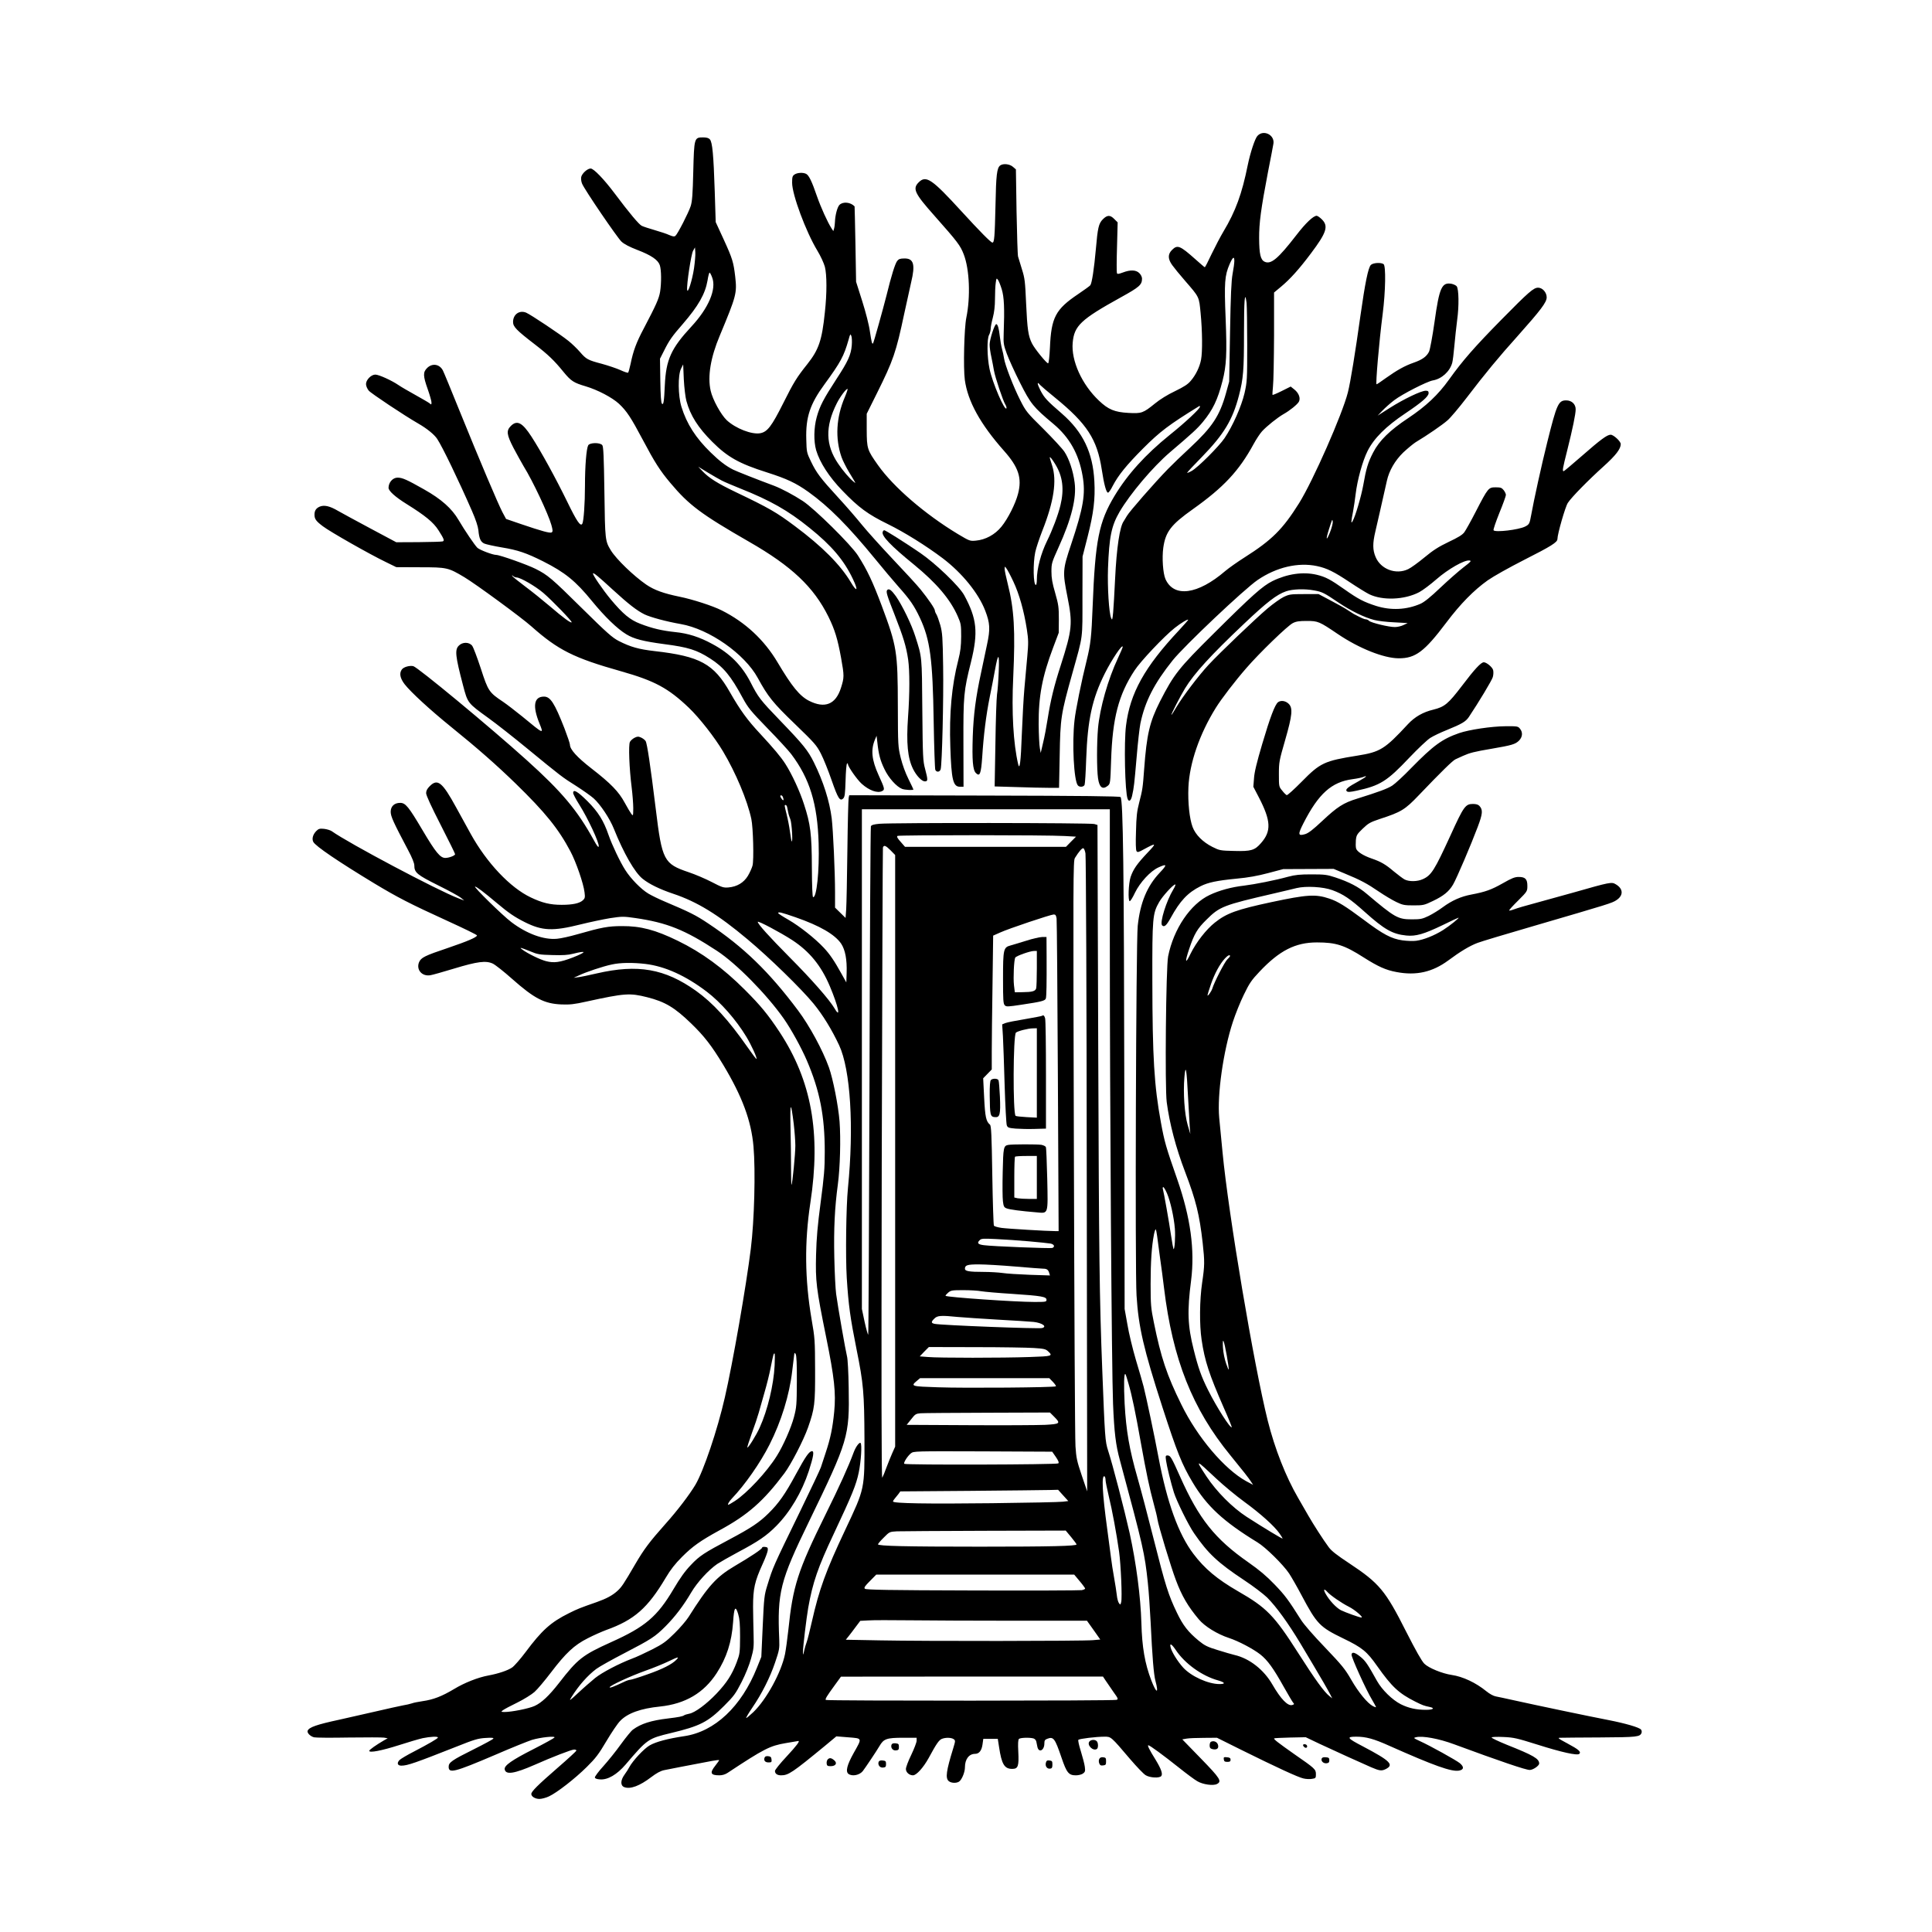 <?xml version="1.0" encoding="UTF-8" standalone="yes"?>
<svg version="1.0" xmlns="http://www.w3.org/2000/svg" width="1350pt" height="1350pt" viewBox="0 0 1800 1800" preserveAspectRatio="xMidYMid meet">
  <g transform="translate(0,1800) scale(0.1,-0.1)" fill="#000000" stroke="none">
    <path d="M11716 16735 c-24 -25 -67 -157 -91 -273 -54 -268 -113 -430 -227
-620 -27 -45 -76 -139 -109 -207 -32 -69 -61 -125 -64 -125 -3 0 -41 33 -86
73 -146 130 -169 139 -220 88 -40 -40 -39 -84 3 -142 17 -24 70 -89 118 -144
136 -157 131 -147 146 -304 16 -164 18 -359 4 -432 -13 -68 -49 -143 -96 -197
-27 -33 -64 -56 -148 -97 -68 -32 -140 -77 -185 -114 -111 -90 -125 -95 -248
-88 -129 7 -188 32 -274 114 -160 151 -260 373 -245 540 14 158 75 216 449
423 174 96 197 117 197 175 0 14 -11 37 -25 50 -30 31 -84 33 -154 6 -41 -15
-51 -16 -55 -5 -3 8 -3 117 1 243 l6 229 -31 31 c-39 40 -66 39 -107 -2 -39
-39 -48 -80 -65 -277 -16 -181 -37 -320 -52 -338 -7 -8 -58 -45 -113 -82 -211
-142 -251 -217 -263 -500 -4 -81 -11 -145 -17 -145 -15 0 -125 135 -150 185
-35 69 -44 132 -55 375 -9 203 -12 232 -39 317 -16 51 -32 104 -36 118 -4 14
-10 202 -14 418 l-6 394 -28 24 c-31 27 -92 33 -119 12 -30 -23 -38 -91 -43
-363 -7 -306 -11 -355 -29 -355 -14 0 -115 102 -287 290 -278 304 -331 340
-400 271 -59 -59 -38 -103 147 -311 218 -246 241 -277 273 -360 54 -139 64
-396 24 -590 -20 -97 -29 -468 -14 -579 27 -199 144 -412 365 -661 136 -153
169 -254 131 -400 -23 -91 -95 -234 -155 -307 -60 -74 -148 -122 -239 -130
-55 -5 -58 -3 -166 61 -308 186 -599 437 -744 641 -102 144 -105 155 -106 330
l0 150 97 195 c150 302 176 376 252 735 25 116 54 248 65 295 40 166 24 224
-64 222 -38 0 -52 -5 -66 -23 -20 -26 -55 -139 -99 -319 -34 -134 -120 -442
-126 -449 -9 -10 -14 10 -29 109 -8 61 -39 181 -72 285 l-57 180 -6 350 c-4
193 -7 351 -8 352 -37 40 -108 47 -141 14 -20 -20 -40 -97 -42 -159 -1 -20 -4
-48 -8 -61 l-7 -24 -16 24 c-38 59 -100 196 -137 302 -47 137 -74 193 -100
207 -29 15 -83 12 -109 -6 -19 -13 -22 -24 -22 -77 0 -110 128 -455 235 -632
30 -49 61 -117 70 -150 19 -75 20 -245 0 -425 -27 -262 -57 -348 -163 -482
-99 -124 -127 -169 -224 -363 -109 -217 -148 -268 -214 -281 -79 -15 -230 44
-313 121 -54 51 -132 193 -150 275 -30 132 -1 309 85 513 155 372 161 395 144
548 -16 136 -25 168 -107 347 l-75 163 -9 287 c-11 341 -22 457 -45 483 -12
14 -31 19 -65 19 -81 0 -82 -6 -90 -319 -5 -210 -10 -277 -24 -321 -20 -62
-121 -259 -142 -277 -11 -9 -24 -7 -57 7 -23 11 -84 31 -136 46 -52 15 -107
33 -121 40 -27 14 -113 116 -254 304 -100 133 -194 230 -222 230 -30 0 -80
-45 -88 -79 -3 -17 0 -43 8 -62 24 -58 327 -502 367 -540 26 -24 74 -49 149
-78 128 -49 191 -92 208 -141 15 -44 16 -165 3 -248 -11 -65 -37 -123 -152
-342 -70 -132 -98 -208 -123 -330 -9 -41 -19 -78 -23 -82 -4 -3 -36 7 -72 24
-36 16 -113 42 -171 58 -133 35 -147 43 -205 110 -26 30 -74 77 -108 104 -77
62 -350 244 -394 263 -63 26 -122 -16 -122 -87 0 -44 32 -77 201 -207 127 -98
183 -152 269 -258 70 -85 94 -101 206 -134 114 -34 248 -105 311 -163 73 -69
111 -127 223 -338 109 -206 159 -285 257 -401 172 -205 286 -290 733 -547 396
-227 601 -421 738 -697 60 -122 86 -208 118 -384 30 -168 30 -182 -1 -280 -49
-154 -150 -195 -298 -120 -87 45 -159 133 -292 357 -125 211 -302 375 -521
485 -82 42 -272 103 -390 127 -151 31 -238 62 -314 114 -116 80 -277 235 -328
317 -54 89 -55 93 -61 545 -5 336 -9 424 -20 437 -21 26 -117 24 -131 -2 -17
-32 -30 -194 -30 -376 0 -165 -12 -334 -25 -355 -17 -28 -52 24 -139 203 -107
219 -243 468 -335 610 -85 131 -134 156 -192 98 -43 -44 -39 -79 24 -202 30
-57 73 -134 95 -172 86 -138 230 -445 259 -548 14 -50 14 -62 3 -69 -15 -10
-94 12 -285 77 l-140 48 -35 65 c-40 77 -208 472 -400 946 -76 188 -145 356
-154 373 -31 59 -99 70 -147 22 -39 -39 -38 -73 6 -197 19 -54 35 -110 35
-123 0 -22 -2 -23 -17 -9 -10 8 -70 43 -133 78 -63 35 -134 76 -157 92 -64 44
-184 98 -216 98 -39 0 -87 -49 -87 -88 0 -18 11 -43 25 -61 23 -27 333 -233
460 -306 82 -47 151 -103 178 -144 49 -74 199 -385 324 -671 36 -82 56 -144
60 -180 7 -78 21 -110 57 -125 17 -7 89 -23 160 -35 152 -25 230 -52 386 -130
204 -103 303 -183 456 -371 118 -144 235 -258 320 -309 71 -43 156 -65 351
-91 225 -29 304 -54 429 -134 125 -80 193 -162 305 -370 49 -90 72 -118 229
-280 97 -99 196 -207 221 -240 173 -229 245 -463 256 -831 8 -257 -19 -514
-52 -502 -6 2 -10 103 -11 273 -1 314 -13 408 -73 591 -39 122 -113 282 -174
377 -43 67 -109 145 -233 279 -121 129 -188 222 -283 388 -151 266 -280 336
-703 384 -147 17 -223 38 -333 94 -60 31 -109 74 -345 307 -281 278 -317 308
-430 365 -75 38 -334 130 -367 130 -32 0 -151 45 -175 66 -24 23 -118 161
-176 260 -62 106 -160 194 -322 285 -159 90 -201 109 -246 109 -45 0 -84 -45
-84 -95 0 -29 64 -86 167 -150 175 -109 251 -171 298 -245 51 -80 58 -97 40
-104 -8 -3 -108 -6 -224 -7 l-209 -1 -238 127 c-132 70 -268 145 -304 165 -78
46 -129 57 -171 40 -34 -15 -49 -37 -49 -75 0 -40 14 -60 78 -108 65 -50 438
-262 586 -333 l98 -48 222 -1 c251 0 262 -3 413 -93 108 -65 531 -375 623
-457 250 -222 396 -295 836 -419 314 -89 440 -157 632 -340 99 -95 240 -275
318 -406 119 -199 227 -457 264 -630 17 -78 25 -385 11 -435 -6 -22 -25 -65
-43 -95 -39 -64 -101 -101 -181 -108 -47 -4 -61 1 -157 51 -58 30 -154 71
-214 91 -231 78 -248 109 -306 586 -51 415 -81 614 -95 636 -7 11 -27 26 -43
33 -25 11 -35 10 -61 -3 -17 -9 -36 -26 -42 -38 -15 -27 -6 -250 16 -423 8
-65 15 -153 15 -195 -1 -73 -1 -74 -18 -53 -9 12 -37 59 -62 105 -55 102 -128
178 -310 319 -134 104 -200 177 -200 221 0 11 -23 79 -51 152 -93 237 -131
296 -191 296 -94 0 -108 -88 -42 -250 41 -102 44 -104 -163 67 -62 50 -141
111 -175 134 -132 88 -140 100 -208 310 -34 103 -70 199 -81 213 -28 36 -90
36 -124 1 -39 -38 -33 -96 39 -370 44 -167 42 -164 237 -305 75 -54 236 -181
359 -282 314 -258 331 -271 459 -351 62 -40 136 -92 162 -115 63 -57 150 -187
189 -285 90 -225 195 -408 268 -465 61 -49 160 -97 282 -138 225 -75 419 -194
693 -424 204 -170 503 -462 618 -602 87 -107 168 -239 237 -386 106 -228 139
-759 82 -1332 -17 -169 -23 -639 -11 -835 16 -255 33 -375 91 -665 65 -322 72
-407 74 -835 1 -475 5 -457 -180 -850 -181 -383 -242 -553 -310 -853 -19 -84
-40 -169 -48 -190 -8 -20 -18 -57 -24 -82 -9 -44 -10 -44 -11 -10 -1 39 32
313 49 411 42 236 90 376 238 689 171 364 209 456 233 573 21 102 31 259 17
273 -11 11 -45 -35 -64 -86 -49 -133 -132 -316 -265 -585 -257 -521 -302 -662
-344 -1069 -9 -83 -23 -185 -31 -226 -35 -171 -173 -424 -296 -542 -34 -32
-63 -56 -66 -54 -2 3 22 45 55 93 91 133 167 284 214 423 40 117 42 131 39
215 -19 441 7 543 277 1099 366 755 378 794 370 1246 -2 140 -9 273 -16 295
-12 46 -85 460 -101 580 -6 44 -14 197 -17 340 -6 266 4 465 33 680 21 156 28
426 16 586 -12 150 -61 397 -99 504 -59 164 -181 388 -287 530 -271 362 -509
593 -837 811 -118 79 -171 105 -409 206 -52 22 -120 55 -150 73 -68 41 -164
139 -215 220 -46 71 -124 235 -155 325 -46 134 -97 216 -197 316 -92 91 -133
115 -133 76 0 -10 25 -58 56 -107 80 -126 189 -359 182 -391 -2 -13 -17 5 -47
61 -151 275 -297 449 -626 745 -345 311 -1016 866 -1055 874 -36 7 -89 -8
-106 -31 -26 -35 -17 -82 26 -138 57 -73 236 -238 430 -395 250 -202 428 -359
604 -530 275 -268 399 -421 510 -631 52 -97 123 -302 132 -383 6 -46 4 -56
-16 -74 -31 -28 -94 -42 -197 -42 -107 0 -181 18 -288 69 -192 91 -410 322
-559 591 -29 52 -91 164 -137 249 -128 234 -172 270 -245 197 -24 -24 -34 -43
-34 -65 0 -21 47 -123 135 -295 74 -145 135 -268 135 -274 0 -13 -56 -35 -91
-35 -47 0 -89 50 -211 256 -132 223 -160 257 -210 257 -54 0 -88 -32 -88 -83
0 -43 24 -96 163 -359 36 -67 57 -120 57 -140 0 -68 25 -88 221 -186 101 -50
198 -103 214 -117 l30 -25 -55 21 c-192 73 -1024 514 -1179 625 -13 9 -46 19
-72 22 -41 4 -51 1 -73 -21 -31 -32 -42 -72 -27 -101 22 -40 229 -181 571
-388 213 -128 324 -186 679 -348 151 -69 275 -129 275 -135 -1 -17 -87 -54
-269 -116 -218 -73 -252 -90 -271 -134 -28 -69 27 -134 105 -121 20 3 119 31
221 62 221 67 298 76 362 46 24 -12 104 -75 178 -141 208 -184 300 -232 460
-239 79 -3 119 1 235 27 357 78 402 81 565 40 166 -42 255 -95 409 -244 123
-119 191 -207 301 -389 175 -292 259 -517 280 -757 20 -227 8 -690 -25 -954
-43 -347 -168 -1064 -242 -1385 -69 -303 -198 -684 -274 -813 -55 -92 -167
-240 -282 -368 -146 -164 -198 -234 -277 -369 -112 -192 -128 -216 -170 -254
-46 -41 -100 -70 -190 -102 -155 -54 -180 -64 -260 -104 -169 -84 -252 -159
-404 -363 -48 -64 -104 -128 -124 -142 -42 -29 -130 -58 -222 -75 -97 -18
-222 -67 -321 -127 -112 -67 -192 -98 -291 -112 -41 -6 -87 -15 -102 -21 -14
-5 -52 -14 -84 -19 -31 -6 -145 -31 -252 -56 -107 -25 -258 -59 -335 -76 -214
-46 -286 -71 -299 -104 -7 -20 25 -52 60 -61 15 -4 161 -5 323 -2 163 2 311 2
329 -1 l34 -6 -34 -19 c-72 -42 -138 -88 -138 -98 0 -21 117 2 274 52 87 28
188 58 224 66 74 15 142 18 142 6 0 -9 -86 -59 -228 -133 -57 -29 -114 -63
-128 -75 -29 -28 -22 -54 15 -54 57 0 128 25 516 178 165 66 200 76 269 80 59
4 77 2 72 -7 -4 -6 -85 -50 -179 -97 -207 -103 -237 -124 -237 -164 0 -65 52
-52 432 110 152 66 307 128 344 140 80 24 221 39 210 22 -4 -6 -92 -55 -196
-108 -201 -102 -273 -153 -268 -187 8 -55 88 -43 282 42 160 71 341 141 365
141 12 0 21 -4 21 -9 0 -6 -80 -79 -178 -164 -182 -158 -242 -218 -242 -241 0
-24 36 -46 76 -46 21 0 62 11 89 24 75 35 242 165 352 274 83 82 111 119 183
241 47 79 104 164 128 188 69 72 192 116 372 134 235 25 407 126 527 311 93
144 140 290 153 476 9 138 22 158 47 76 14 -47 18 -92 18 -214 -1 -149 -2
-158 -32 -238 -44 -115 -92 -189 -186 -289 -94 -99 -203 -180 -256 -189 -20
-4 -40 -10 -46 -14 -15 -11 -50 -18 -150 -30 -160 -19 -253 -49 -328 -104 -16
-11 -66 -73 -112 -136 -45 -63 -119 -155 -164 -205 -45 -49 -80 -97 -79 -105
2 -10 18 -16 49 -18 72 -5 157 45 237 138 203 238 210 243 423 294 271 65 344
102 495 253 92 92 107 113 163 222 36 70 72 160 88 218 25 87 27 111 24 218
-2 66 -4 185 -5 265 0 169 15 237 90 401 25 54 46 111 47 126 2 24 -2 28 -25
31 -16 2 -28 -1 -28 -7 0 -13 -105 -83 -255 -171 -171 -101 -247 -185 -430
-475 -21 -33 -79 -101 -130 -151 -80 -79 -107 -99 -211 -152 -66 -33 -149 -72
-186 -85 -121 -46 -278 -128 -343 -180 -35 -29 -106 -90 -156 -137 -86 -80
-90 -82 -64 -40 67 107 148 199 230 261 28 21 146 87 262 147 250 130 285 152
384 251 89 90 167 192 239 315 56 95 161 209 242 265 26 17 112 66 190 108
194 103 269 154 360 246 129 130 239 316 303 511 43 133 52 186 31 186 -27 0
-59 -46 -151 -215 -100 -185 -159 -270 -257 -366 -83 -82 -160 -134 -358 -239
-241 -128 -283 -155 -363 -240 -54 -56 -100 -120 -162 -225 -152 -257 -264
-352 -583 -495 -265 -120 -309 -154 -484 -380 -92 -118 -163 -185 -228 -214
-56 -25 -214 -56 -279 -56 -34 1 -35 1 -16 16 11 9 71 41 133 71 63 31 135 76
162 100 27 24 96 106 153 181 138 181 216 255 343 319 54 28 132 62 172 77
260 93 386 203 554 486 45 76 87 130 153 196 97 97 170 149 347 246 266 144
411 272 606 532 62 83 178 307 220 426 62 178 67 217 66 535 -1 278 -2 298
-33 475 -63 371 -67 717 -11 1085 99 649 11 1137 -287 1590 -107 162 -177 247
-324 394 -201 201 -400 347 -624 456 -209 102 -346 138 -520 137 -129 0 -191
-12 -415 -76 -69 -20 -154 -39 -190 -42 -124 -12 -284 47 -427 156 -82 62
-355 330 -337 330 14 0 80 -50 199 -150 114 -96 167 -132 264 -181 164 -82
262 -86 521 -21 85 21 208 47 274 58 113 17 124 17 236 1 294 -43 460 -109
759 -305 182 -119 464 -406 623 -632 68 -97 164 -271 215 -390 121 -282 167
-517 167 -850 0 -157 -6 -228 -38 -470 -29 -219 -39 -333 -43 -490 -6 -248 1
-309 93 -763 78 -384 93 -525 76 -700 -15 -152 -35 -247 -78 -377 -19 -58 -39
-121 -46 -140 -6 -19 -92 -201 -191 -405 -260 -534 -254 -521 -308 -695 -28
-90 -31 -111 -43 -380 l-13 -286 -41 -102 c-145 -362 -393 -595 -676 -637
-153 -23 -264 -52 -323 -86 -53 -30 -158 -143 -190 -203 -8 -16 -28 -47 -44
-69 -39 -53 -40 -103 -3 -117 56 -22 145 12 251 93 50 38 87 58 120 65 42 9
224 44 446 86 37 7 67 10 67 7 0 -3 -16 -26 -35 -50 -55 -69 -46 -91 38 -91
26 0 54 8 76 23 339 224 394 252 541 277 63 11 116 20 118 20 17 0 -18 -46
-108 -143 -61 -65 -110 -126 -110 -136 0 -26 21 -41 57 -41 68 0 104 24 407
273 l108 90 112 -9 c132 -11 130 -3 49 -147 -62 -111 -77 -172 -48 -194 35
-25 102 -12 133 26 24 31 128 186 156 234 39 67 66 77 221 77 l125 0 0 -27 c0
-16 -23 -75 -50 -132 -28 -57 -50 -116 -50 -132 0 -31 31 -59 66 -59 32 0 97
72 146 161 73 135 97 169 124 179 36 14 87 12 109 -3 17 -13 17 -16 -5 -88
-64 -207 -73 -274 -42 -302 25 -23 85 -22 105 1 25 27 47 87 47 127 0 75 38
125 94 125 38 0 62 30 70 89 l7 51 67 0 68 0 12 -77 c24 -160 50 -203 122
-203 55 0 64 24 57 161 -4 72 -2 110 6 118 12 12 97 15 135 5 13 -4 24 -16 27
-30 3 -13 7 -35 10 -49 13 -59 65 -33 65 32 0 27 5 35 26 43 59 23 72 6 134
-176 48 -141 67 -164 134 -164 23 0 52 7 65 16 21 15 23 23 18 63 -3 25 -20
90 -37 145 -17 54 -28 102 -23 107 10 10 167 29 242 29 63 0 59 4 241 -210 61
-71 125 -138 144 -149 39 -24 127 -29 145 -8 16 20 -1 67 -52 151 -58 93 -80
136 -68 136 13 0 137 -91 283 -207 70 -56 148 -114 173 -128 52 -31 149 -44
183 -26 48 25 31 52 -150 238 l-173 178 40 7 c22 4 95 7 162 7 l121 1 223
-111 c331 -164 532 -257 582 -268 24 -6 60 -8 80 -4 35 5 37 8 37 44 0 45 -9
53 -201 186 -149 105 -195 140 -188 147 2 3 70 6 149 8 l145 3 130 -62 c124
-58 394 -181 480 -218 77 -33 96 -35 131 -19 86 41 51 77 -209 214 -148 77
-156 90 -61 90 90 0 164 -20 308 -85 418 -186 580 -244 650 -231 45 9 48 34 7
69 -33 27 -279 164 -375 207 -58 27 -60 29 -33 35 59 15 213 -13 355 -66 428
-158 667 -239 704 -239 31 0 88 39 88 60 0 45 -53 76 -302 175 -81 33 -144 63
-141 68 3 5 51 7 112 4 95 -4 127 -12 315 -71 224 -71 372 -104 390 -86 19 19
-6 41 -109 96 -93 50 -97 54 -65 54 19 1 186 2 370 3 345 2 369 5 384 43 3 9
1 23 -5 30 -17 21 -146 58 -304 89 -167 32 -697 143 -880 184 -71 16 -147 32
-168 36 -23 4 -58 23 -90 49 -97 79 -218 136 -321 151 -89 13 -216 65 -256
105 -24 24 -79 121 -169 298 -194 385 -251 452 -530 637 -115 76 -166 115
-192 151 -48 64 -143 212 -190 294 -20 36 -63 110 -95 165 -114 196 -217 457
-283 720 -129 516 -366 1922 -421 2500 -11 121 -25 265 -31 321 -20 215 38
622 127 893 24 74 70 188 103 255 51 105 70 134 146 214 186 197 334 272 535
272 177 0 255 -25 435 -140 134 -85 207 -118 306 -136 183 -35 334 -1 482 108
110 82 201 137 274 164 34 13 270 84 525 158 705 206 726 212 768 240 67 44
64 107 -7 148 -38 23 -53 20 -393 -77 -124 -35 -288 -80 -365 -101 -77 -20
-161 -45 -187 -55 -27 -10 -48 -15 -48 -11 0 5 38 47 85 93 84 84 85 86 85
136 0 63 -19 83 -81 83 -36 0 -64 -11 -148 -59 -106 -60 -161 -80 -293 -105
-97 -18 -182 -56 -266 -118 -36 -27 -95 -63 -131 -81 -59 -28 -75 -32 -156
-32 -132 0 -159 16 -422 238 -75 64 -163 110 -293 153 -76 25 -99 28 -220 28
-109 0 -151 -4 -219 -22 -119 -33 -312 -71 -411 -83 -115 -13 -230 -44 -320
-87 -179 -84 -336 -316 -387 -572 -20 -100 -31 -1222 -13 -1358 26 -199 85
-425 172 -652 100 -263 133 -395 163 -660 19 -174 19 -208 -5 -370 -24 -163
-26 -392 -5 -532 29 -197 71 -324 206 -632 44 -99 77 -181 75 -183 -13 -13
-140 185 -220 345 -64 127 -93 210 -135 379 -56 221 -61 359 -24 643 36 285
-5 586 -128 940 -107 306 -120 352 -153 532 -63 343 -79 606 -80 1323 -1 587
2 624 64 732 31 54 130 163 149 163 6 0 -2 -21 -18 -47 -64 -105 -128 -310
-104 -334 20 -20 40 -2 79 68 88 161 160 237 280 297 70 35 151 52 334 70 110
10 197 26 295 52 l140 37 235 1 235 1 103 -43 c146 -60 208 -93 319 -169 53
-36 127 -80 163 -97 58 -28 75 -31 160 -31 91 0 99 2 180 41 99 47 150 89 187
152 33 55 170 377 230 537 47 125 50 160 16 197 -11 12 -30 18 -60 18 -70 0
-86 -22 -208 -290 -150 -327 -179 -375 -260 -411 -50 -23 -126 -24 -168 -3
-17 9 -63 44 -102 76 -76 65 -120 90 -204 119 -82 28 -140 66 -147 95 -4 14
-4 48 -2 76 5 47 10 56 64 108 53 51 70 60 159 90 200 65 234 86 363 221 214
224 317 324 342 335 14 6 45 20 70 32 63 28 104 39 270 67 186 32 217 41 252
75 33 34 37 77 9 111 -18 23 -25 24 -138 23 -128 -1 -336 -32 -429 -64 -158
-55 -239 -114 -446 -325 -72 -75 -152 -148 -177 -164 -45 -29 -124 -58 -325
-121 -131 -40 -187 -77 -328 -209 -85 -80 -128 -113 -158 -122 -68 -20 -70 -4
-16 102 141 276 262 384 458 410 45 6 91 16 101 21 10 5 21 8 23 5 3 -3 -28
-23 -68 -45 -100 -54 -127 -77 -111 -93 10 -10 29 -9 94 5 217 47 281 87 489
307 80 84 168 167 195 184 28 18 97 51 155 74 140 57 175 78 204 120 93 139
215 342 224 373 6 21 7 50 3 65 -7 28 -62 73 -87 73 -26 0 -85 -63 -203 -219
-129 -169 -162 -196 -266 -222 -97 -23 -174 -67 -239 -137 -215 -232 -257
-258 -471 -292 -307 -49 -345 -67 -517 -242 -70 -71 -133 -128 -140 -126 -6 2
-26 21 -42 42 -31 37 -31 39 -31 154 0 112 3 125 58 316 68 236 74 302 31 341
-29 27 -71 32 -97 13 -29 -23 -73 -138 -147 -388 -52 -176 -74 -267 -77 -323
l-6 -77 51 -98 c114 -220 118 -316 20 -427 -58 -67 -92 -77 -247 -73 -132 3
-138 4 -206 38 -89 45 -157 113 -184 185 -29 77 -45 228 -39 370 10 226 104
497 255 740 52 84 181 252 284 370 121 140 386 397 434 420 31 16 60 20 130
20 105 0 116 -5 289 -122 198 -134 428 -225 566 -226 157 -1 240 61 445 333
131 174 256 301 385 393 56 39 197 118 342 192 249 126 308 163 308 193 0 46
73 301 97 337 35 54 193 214 335 342 112 101 158 161 158 206 0 25 -67 87 -94
87 -33 0 -93 -44 -271 -200 -88 -77 -163 -140 -167 -140 -14 0 -9 27 33 193
51 204 79 339 79 384 0 48 -37 83 -88 83 -73 0 -88 -34 -176 -387 -53 -211
-127 -549 -151 -684 -14 -78 -18 -85 -55 -104 -60 -31 -281 -57 -295 -35 -4 6
21 78 54 161 34 82 61 158 61 168 0 10 -9 30 -21 45 -18 22 -28 26 -74 26 -67
0 -71 -4 -185 -225 -45 -88 -94 -175 -107 -193 -18 -25 -58 -49 -147 -91 -94
-45 -144 -77 -226 -145 -57 -47 -124 -96 -150 -108 -113 -55 -256 -2 -304 113
-28 66 -28 127 -3 234 20 84 51 223 108 475 21 96 76 190 153 265 41 38 93 81
115 95 107 64 251 163 297 204 28 24 108 119 177 209 174 228 303 384 475 575
219 246 272 316 272 362 0 46 -39 90 -80 90 -42 0 -88 -40 -340 -296 -252
-256 -364 -384 -489 -559 -103 -144 -215 -249 -381 -360 -171 -113 -270 -210
-327 -321 -48 -93 -65 -149 -92 -304 -19 -105 -74 -293 -100 -337 -15 -25 -14
-6 5 92 8 44 19 117 24 161 16 134 65 311 112 404 60 118 169 227 351 349 155
104 217 158 217 189 0 17 -6 22 -27 22 -43 0 -205 -78 -333 -159 l-115 -73 45
47 c25 26 74 70 110 97 73 56 304 174 359 184 82 14 158 82 181 164 5 18 14
89 20 159 6 69 18 177 26 240 18 129 16 290 -5 315 -7 8 -28 18 -46 22 -92 17
-115 -33 -160 -356 -19 -134 -42 -257 -51 -276 -22 -45 -63 -75 -144 -103 -83
-29 -154 -69 -257 -142 -45 -33 -84 -59 -88 -59 -10 0 23 391 57 655 27 210
31 451 8 465 -26 17 -98 12 -118 -8 -25 -25 -54 -169 -97 -472 -48 -343 -93
-621 -117 -715 -51 -203 -325 -825 -455 -1033 -153 -244 -253 -343 -508 -505
-66 -42 -147 -99 -180 -127 -256 -220 -479 -250 -557 -74 -23 54 -33 197 -20
291 21 149 72 215 275 359 287 204 430 356 567 608 24 44 59 97 78 118 44 48
144 128 200 160 59 33 128 89 143 115 18 33 0 81 -41 114 l-35 28 -82 -41
c-46 -23 -85 -39 -87 -37 -2 2 0 38 4 79 5 41 9 255 10 475 l0 400 66 55 c83
69 168 163 278 310 145 193 165 253 102 316 -19 19 -41 34 -49 34 -31 0 -103
-68 -189 -180 -171 -221 -237 -276 -296 -248 -38 18 -50 71 -51 218 -1 143 17
275 82 615 25 127 48 246 51 266 14 82 -92 135 -148 74z m-5250 -1235 c-17
-113 -59 -244 -64 -200 -6 49 37 330 55 363 l18 32 3 -46 c2 -25 -4 -92 -12
-149z m5034 68 c0 -18 -7 -71 -16 -118 -12 -64 -18 -199 -24 -545 l-8 -460
-30 -109 c-59 -211 -128 -315 -333 -506 -74 -68 -167 -158 -208 -200 -121
-124 -360 -397 -382 -437 -12 -21 -25 -42 -29 -48 -37 -49 -67 -246 -81 -540
-6 -126 -14 -266 -18 -310 -7 -72 -9 -77 -19 -53 -20 49 -35 285 -29 463 11
296 32 396 108 527 98 167 309 417 469 554 208 177 254 219 307 283 93 113
138 207 183 383 36 141 42 249 29 579 -14 338 -9 401 37 508 30 68 44 77 44
29z m-4865 -153 c42 -108 -33 -285 -194 -458 -189 -204 -236 -308 -247 -547
-7 -153 -12 -186 -27 -171 -8 8 -13 76 -15 215 l-3 204 37 73 c48 97 76 137
175 250 146 169 209 280 231 406 6 40 15 73 19 73 4 0 15 -20 24 -45z m2698
-110 c22 -72 27 -174 18 -415 -3 -87 -1 -103 29 -185 18 -49 73 -171 123 -270
100 -198 123 -227 312 -385 149 -125 236 -279 271 -482 30 -170 8 -297 -107
-641 -79 -236 -80 -255 -34 -487 50 -250 45 -304 -63 -641 -61 -188 -94 -323
-121 -495 -11 -72 -30 -173 -43 -225 l-22 -94 -8 45 c-5 25 -10 124 -11 220
-2 262 33 447 135 717 l52 138 1 125 c0 113 -3 136 -34 245 -27 92 -35 138
-35 200 0 77 3 85 66 225 121 266 169 462 150 604 -14 110 -52 222 -95 287
-20 30 -108 125 -196 213 -153 151 -163 163 -215 266 -62 121 -143 329 -152
393 -3 23 -12 63 -19 88 -7 26 -16 77 -20 115 -8 75 -20 114 -33 114 -16 0
-62 -143 -62 -190 0 -25 7 -76 16 -115 8 -38 19 -95 24 -125 11 -65 85 -285
106 -318 8 -13 13 -29 11 -35 -13 -37 -132 239 -158 367 -23 111 -25 279 -4
316 8 14 14 39 15 56 0 17 9 64 20 105 13 50 20 107 20 175 0 56 3 123 7 149
6 44 7 46 20 29 8 -10 24 -50 36 -89z m2281 -127 c3 -29 6 -205 6 -391 0 -327
-1 -342 -25 -450 -29 -123 -109 -305 -186 -419 -53 -78 -250 -275 -307 -306
-23 -13 -42 -20 -42 -17 0 4 62 71 138 148 206 212 286 345 345 572 41 158 47
235 47 586 0 305 8 403 24 277z m-3678 -394 c-8 -91 -34 -149 -144 -317 -119
-183 -155 -251 -183 -354 -27 -98 -29 -224 -5 -308 34 -114 120 -248 245 -377
150 -156 237 -220 423 -311 153 -75 357 -202 512 -319 180 -137 332 -324 395
-487 45 -117 48 -172 17 -316 -14 -66 -39 -185 -56 -265 -49 -226 -70 -389
-77 -590 -7 -222 0 -313 29 -342 37 -37 48 -8 59 148 13 204 36 390 70 559 17
83 39 196 49 252 30 166 42 162 35 -12 -3 -82 -10 -179 -16 -215 -5 -36 -12
-243 -15 -461 l-7 -396 204 -6 c112 -4 247 -7 300 -7 l96 0 6 303 c6 347 11
383 118 764 102 366 94 303 94 718 l1 370 47 184 c56 220 72 352 63 517 -14
268 -106 459 -302 630 -140 121 -163 146 -199 214 -33 65 -36 92 -4 53 8 -9
70 -62 139 -118 298 -243 392 -388 435 -670 21 -138 42 -215 58 -215 7 0 27
28 44 63 53 101 128 193 282 348 160 160 241 221 523 395 4 3 8 1 8 -5 0 -19
-139 -149 -283 -264 -225 -182 -391 -365 -513 -567 -146 -243 -180 -413 -204
-1029 -11 -285 -19 -354 -55 -501 -48 -191 -104 -467 -114 -562 -24 -213 -6
-561 31 -605 15 -19 55 -16 63 5 4 9 11 118 15 242 13 363 55 559 173 795 65
130 167 282 167 248 0 -6 -20 -53 -44 -104 -93 -198 -169 -465 -186 -654 -12
-139 -12 -380 0 -465 12 -87 43 -110 91 -71 23 19 24 24 31 238 13 392 69 609
218 836 54 84 276 319 375 397 58 46 125 86 125 75 0 -3 -39 -47 -86 -98 -320
-341 -456 -586 -493 -887 -20 -156 -10 -620 15 -683 12 -32 32 -17 42 31 17
76 20 105 42 359 11 133 27 274 35 313 43 206 129 373 300 587 108 135 669
666 793 750 175 119 377 166 552 129 93 -20 158 -52 305 -150 72 -48 153 -98
181 -112 125 -61 330 -53 467 19 32 17 104 71 160 120 109 95 261 182 308 175
21 -3 13 -11 -56 -64 -44 -34 -141 -119 -215 -189 -92 -88 -151 -135 -185
-150 -130 -57 -276 -64 -415 -20 -114 37 -165 63 -295 155 -132 93 -175 115
-257 135 -128 30 -274 9 -413 -59 -92 -46 -188 -131 -546 -487 -330 -327 -372
-381 -502 -635 -96 -190 -123 -305 -147 -629 -13 -177 -15 -191 -47 -315 -20
-77 -26 -128 -29 -265 -4 -108 -2 -175 5 -185 9 -13 18 -11 68 17 118 64 122
60 34 -32 -99 -105 -132 -153 -157 -225 -20 -60 -26 -221 -9 -226 6 -2 28 33
49 78 47 97 144 202 218 236 83 38 85 27 12 -50 -117 -124 -181 -278 -204
-494 -16 -143 -26 -3218 -11 -3444 18 -293 66 -499 241 -1040 136 -420 182
-534 281 -700 132 -222 286 -365 605 -560 75 -45 239 -207 294 -289 23 -35 76
-127 117 -205 142 -267 169 -295 388 -401 178 -86 220 -121 317 -259 136 -192
200 -252 353 -329 68 -34 80 -39 138 -51 49 -11 28 -26 -37 -26 -92 0 -162 16
-235 52 -80 41 -174 133 -221 216 -88 158 -108 187 -150 222 -54 45 -84 54
-88 25 -3 -24 137 -333 191 -421 20 -34 37 -65 37 -68 0 -4 -13 0 -28 8 -51
26 -136 130 -202 245 -58 101 -85 134 -245 302 -108 112 -199 217 -225 259
-118 187 -148 227 -244 327 -77 80 -141 134 -245 207 -312 218 -461 405 -636
798 -80 180 -91 198 -117 198 -19 0 -20 -4 -14 -49 7 -51 47 -214 73 -296 26
-82 136 -305 188 -380 129 -188 222 -275 465 -436 85 -56 182 -130 216 -163
86 -86 196 -239 307 -423 52 -87 108 -180 124 -208 52 -86 140 -238 158 -274
l17 -34 -25 20 c-50 39 -132 152 -293 404 -222 348 -293 421 -560 574 -194
112 -311 210 -415 348 -140 185 -245 477 -325 897 -37 200 -115 566 -139 661
-9 35 -41 147 -72 249 -30 102 -66 250 -79 330 l-26 145 -3 2060 c-3 2024 -11
2685 -35 2709 -8 8 -347 12 -1269 14 l-1259 3 -5 -23 c-3 -13 -9 -232 -12
-488 -3 -256 -8 -503 -11 -549 l-6 -83 -49 48 -49 48 0 141 c0 192 -18 580
-31 690 -20 161 -78 344 -166 522 -55 111 -99 166 -316 391 -185 192 -202 214
-275 357 -81 156 -191 267 -355 355 -121 66 -226 99 -345 111 -123 13 -215 34
-328 78 -94 36 -160 91 -273 226 -74 89 -174 235 -166 243 7 7 47 -26 182
-150 152 -139 226 -196 298 -232 57 -27 204 -67 337 -90 265 -46 595 -277 718
-502 95 -174 141 -232 347 -430 183 -177 201 -197 241 -275 24 -46 69 -158
100 -248 60 -172 78 -200 109 -169 14 15 17 43 21 165 2 82 8 152 13 158 6 5
9 4 9 -4 0 -23 85 -144 128 -183 70 -63 149 -91 191 -68 26 14 25 20 -34 150
-64 141 -73 235 -33 330 l15 35 7 -60 c12 -113 27 -170 66 -250 39 -83 113
-165 165 -185 27 -10 105 -14 105 -5 0 3 -21 46 -46 97 -28 56 -56 132 -72
197 -25 104 -26 113 -27 486 -1 504 -9 554 -151 934 -83 221 -134 330 -221
466 -65 101 -401 433 -513 507 -87 57 -199 116 -267 142 -159 59 -354 136
-383 151 -67 34 -126 79 -208 159 -140 136 -224 267 -273 426 -32 103 -34 295
-4 355 l20 40 6 -140 c4 -77 15 -167 24 -200 37 -136 108 -248 241 -381 142
-142 250 -203 509 -285 188 -60 270 -99 387 -182 191 -137 369 -316 622 -625
69 -85 167 -201 218 -259 107 -120 145 -176 198 -288 96 -204 120 -384 129
-970 4 -236 11 -438 15 -447 11 -25 42 -22 50 5 13 44 28 659 23 957 -4 275
-7 313 -26 385 -13 44 -29 90 -37 102 -8 12 -14 28 -14 35 0 18 -61 107 -133
196 -32 40 -150 168 -261 285 -110 117 -239 260 -286 318 -47 58 -145 172
-219 252 -167 182 -204 231 -255 337 -40 83 -41 87 -44 208 -6 205 35 328 170
512 151 207 180 261 224 415 15 55 17 58 26 35 5 -14 7 -52 4 -86z m-65 -484
c-81 -189 -91 -385 -31 -558 11 -32 43 -95 71 -142 67 -111 66 -107 44 -90
-39 31 -102 104 -146 170 -118 173 -122 346 -13 562 32 64 92 143 101 134 2
-2 -9 -36 -26 -76z m1963 -629 c67 -110 82 -230 46 -378 -21 -89 -75 -232
-125 -333 -57 -116 -95 -259 -95 -362 0 -26 -4 -48 -9 -48 -24 0 -28 200 -6
305 8 39 38 128 66 200 108 273 137 467 91 609 -12 37 -22 70 -22 73 0 13 23
-14 54 -66z m-3108 -149 c23 -12 98 -44 168 -72 282 -112 448 -206 647 -367
207 -166 322 -302 405 -477 53 -110 39 -129 -20 -29 -97 162 -266 332 -521
522 -170 127 -238 167 -548 315 -173 83 -251 132 -312 196 l-40 42 90 -55 c50
-30 109 -64 131 -75z m5665 -482 c-35 -87 -41 -71 -10 27 31 98 32 102 36 73
2 -14 -10 -59 -26 -100z m-2949 -460 c54 -115 98 -270 125 -444 15 -98 15
-127 4 -251 -7 -77 -19 -212 -27 -300 -8 -88 -18 -281 -24 -428 -9 -254 -20
-338 -34 -277 -45 193 -62 484 -46 810 20 436 9 633 -51 870 -16 63 -29 126
-29 140 1 25 1 25 16 5 9 -11 39 -67 66 -125z m-4629 40 c35 0 175 -81 249
-144 84 -72 271 -266 264 -274 -9 -8 -75 40 -201 148 -66 56 -170 140 -232
186 -61 46 -115 89 -119 96 -6 10 -4 11 7 1 7 -7 22 -13 32 -13z m7432 -121
c73 -13 93 -23 224 -112 116 -78 243 -140 334 -163 33 -9 116 -19 186 -22
l126 -7 -38 -18 c-22 -11 -58 -19 -81 -19 -54 -1 -223 40 -241 58 -7 8 -21 14
-30 14 -14 0 -39 11 -111 49 -6 3 -31 19 -55 35 -24 17 -96 57 -159 90 l-115
61 -135 0 c-127 0 -138 -2 -191 -27 -30 -15 -98 -63 -150 -107 -111 -94 -444
-412 -550 -526 -92 -99 -241 -296 -298 -392 -23 -40 -44 -73 -47 -73 -7 0 82
173 127 247 85 139 240 309 552 604 210 199 302 270 389 300 61 21 174 25 263
8z m-4951 -1925 c11 -28 6 -39 -9 -20 -8 11 -15 23 -15 28 0 14 18 9 24 -8z
m40 -96 c3 -13 7 -34 10 -48 2 -14 11 -43 20 -65 13 -35 24 -216 12 -204 -2 2
-10 42 -16 89 -6 47 -20 119 -31 162 -22 89 -22 88 -9 88 5 0 12 -10 14 -22z
m3006 -1215 c0 -1562 17 -4031 30 -4343 11 -264 25 -384 64 -525 218 -808 231
-867 260 -1140 9 -82 20 -247 26 -365 16 -334 29 -490 45 -550 33 -123 10
-121 -38 3 -61 158 -87 312 -93 537 -7 244 -48 556 -109 835 -49 218 -159 642
-201 770 -28 87 -30 124 -54 740 -27 693 -31 1055 -38 3004 l-7 2085 -30 9
c-34 11 -1883 13 -2002 2 -53 -5 -73 -11 -79 -23 -4 -9 -10 -1078 -13 -2374
-4 -1296 -9 -2359 -12 -2362 -3 -4 -18 49 -33 116 l-26 123 0 2328 0 2327
1155 0 1155 0 0 -1197z m-420 948 l105 -6 -47 -47 -47 -48 -750 0 -749 0 -41
47 c-31 34 -38 49 -29 55 15 9 1401 9 1558 -1z m-1622 -134 l42 -43 0 -2756 0
-2756 -26 -58 c-15 -33 -39 -94 -55 -136 -15 -43 -33 -85 -39 -95 -8 -13 -9
776 -5 2917 4 1614 9 2943 11 2953 8 27 26 20 72 -26z m1815 -28 c5 -24 11
-1371 12 -2994 l4 -2950 -51 150 c-45 133 -51 163 -58 270 -5 66 -11 1320 -15
2787 -7 2539 -7 2669 10 2695 38 61 67 94 78 90 7 -2 16 -24 20 -48z m2299
-342 c102 -37 167 -81 304 -204 182 -163 257 -206 386 -219 89 -9 164 13 337
96 79 39 146 70 149 70 13 0 -79 -74 -143 -115 -81 -51 -181 -91 -251 -100
-27 -4 -84 -2 -128 4 -103 15 -179 55 -361 192 -172 128 -241 171 -320 197
-128 43 -207 38 -540 -33 -322 -69 -417 -103 -527 -191 -80 -63 -173 -183
-225 -288 -50 -105 -57 -85 -13 45 46 137 75 187 160 270 123 123 158 136 625
244 88 21 185 43 215 51 86 21 249 12 332 -19z m-5000 -253 c227 -79 366 -160
425 -246 38 -58 55 -147 51 -272 l-3 -89 -44 79 c-68 123 -110 184 -165 243
-82 88 -227 202 -329 261 -53 30 -96 58 -97 63 0 14 29 7 162 -39z m2432 -11
c3 -21 8 -685 12 -1475 l7 -1438 -31 0 c-75 0 -443 22 -501 30 -35 5 -67 14
-71 21 -4 6 -11 218 -15 470 -6 380 -10 461 -22 471 -36 30 -45 71 -54 252
l-9 180 40 41 40 41 0 164 c0 91 3 371 7 624 l6 459 63 28 c80 37 472 168 501
169 17 0 22 -7 27 -37z m-2464 -201 c162 -106 271 -239 352 -432 78 -185 105
-310 44 -206 -48 82 -215 272 -418 476 -191 193 -298 311 -298 331 0 14 210
-98 320 -169z m-2443 -104 c71 -30 89 -33 209 -36 98 -3 147 0 193 12 131 33
129 17 -3 -35 -118 -45 -174 -53 -248 -34 -56 14 -174 72 -223 109 -30 23 -15
19 72 -16z m6523 -45 c0 -5 -12 -19 -26 -32 -24 -23 -122 -213 -139 -271 -9
-28 -45 -78 -45 -62 0 5 15 53 33 105 34 98 82 186 129 237 25 28 48 39 48 23z
m-5445 -74 c181 -22 373 -109 568 -257 132 -100 275 -263 371 -422 46 -76 102
-198 94 -206 -3 -2 -40 47 -83 109 -179 256 -323 413 -481 526 -290 206 -541
250 -924 162 -69 -16 -145 -32 -170 -35 l-45 -6 50 23 c65 31 223 84 305 101
80 18 196 19 315 5z m5054 -1244 c7 -121 14 -247 16 -280 l5 -60 -25 85 c-29
100 -43 300 -30 445 11 129 21 78 34 -190z m-3674 -245 c8 -69 15 -161 15
-203 0 -77 -27 -358 -36 -366 -2 -2 -4 67 -4 155 0 87 -2 258 -5 379 -5 241 3
251 30 35z m3478 -649 c31 -72 64 -219 73 -328 6 -76 -2 -200 -13 -190 -2 3
-13 61 -23 129 -18 125 -67 399 -76 431 -3 9 -1 17 4 17 5 0 21 -26 35 -59z
m-92 -399 c4 -31 16 -122 27 -202 12 -80 28 -206 37 -280 80 -662 264 -1127
619 -1560 116 -142 169 -209 192 -245 l19 -29 -64 34 c-202 111 -455 408 -605
715 -135 273 -190 439 -256 765 -27 133 -30 162 -30 358 0 207 10 352 31 460
6 30 13 51 17 48 3 -4 9 -32 13 -64z m-1196 -47 c94 -8 185 -18 203 -21 34 -7
43 -30 16 -41 -17 -6 -559 15 -638 26 -55 7 -66 20 -39 46 15 16 31 17 153 11
74 -3 212 -13 305 -21z m-125 -235 c129 -11 246 -20 260 -20 33 0 46 -10 55
-39 l7 -24 -188 6 c-104 4 -218 11 -254 17 -36 5 -115 10 -176 10 -135 0 -174
7 -174 29 0 34 22 41 130 41 58 0 211 -9 340 -20z m-319 -230 c30 -5 162 -17
294 -25 269 -18 315 -26 315 -55 0 -19 -7 -20 -113 -20 -177 0 -813 44 -827
57 -3 3 8 16 23 29 26 22 36 24 141 24 62 0 137 -4 167 -10z m-215 -240 c55
-5 223 -16 374 -25 151 -8 300 -18 330 -21 80 -9 129 -44 79 -57 -34 -9 -939
26 -1001 39 -34 7 -35 18 -3 49 28 29 62 31 221 15z m2504 -362 c25 -148 24
-160 -6 -73 -15 42 -27 102 -30 150 -6 108 9 74 36 -77z m-1798 73 c94 -6 111
-10 133 -31 47 -44 38 -46 -172 -53 -253 -9 -847 -9 -947 0 l-77 6 42 44 43
43 436 -1 c239 0 483 -4 542 -8z m-2208 -311 c-1 -219 -3 -242 -27 -333 -26
-99 -101 -269 -160 -362 -92 -148 -279 -348 -391 -420 -30 -19 -57 -35 -60
-35 -11 0 7 32 33 59 121 126 265 333 350 501 110 217 186 463 212 688 6 48
13 107 16 132 4 39 6 42 16 25 8 -14 12 -93 11 -255z m-207 148 c-9 -181 -65
-415 -139 -578 -31 -70 -108 -193 -115 -186 -3 2 16 61 41 131 26 70 55 157
65 193 10 37 35 123 54 190 20 68 46 172 57 230 25 124 27 132 36 132 4 0 4
-51 1 -112z m3297 -169 c32 -109 66 -273 116 -556 49 -272 80 -421 119 -563
16 -58 32 -123 35 -146 8 -56 126 -446 171 -564 55 -148 113 -247 214 -367 54
-65 172 -138 282 -174 88 -29 223 -100 291 -153 68 -54 122 -129 218 -301 40
-71 79 -137 87 -147 13 -14 12 -17 -7 -23 -41 -13 -107 55 -185 190 -80 139
-214 244 -353 276 -26 6 -97 27 -158 46 -95 29 -121 42 -176 87 -99 82 -146
142 -203 261 -79 164 -107 252 -215 680 -54 215 -123 476 -153 580 -75 262
-105 434 -119 686 -9 178 -6 291 7 277 3 -2 16 -42 29 -89z m-704 16 c18 -19
31 -38 27 -41 -10 -11 -847 -18 -1099 -9 -248 8 -255 10 -197 59 l31 26 602 0
602 0 34 -35z m11 -324 c63 -63 57 -68 -83 -76 -68 -3 -386 -5 -707 -3 l-584
3 42 52 c37 48 44 52 88 56 27 2 308 4 627 5 l578 2 39 -39z m16 -375 c23 -34
31 -52 23 -60 -12 -12 -1423 -16 -1435 -4 -10 10 31 73 62 98 25 20 37 20 671
18 l645 -3 34 -49z m1496 -203 c65 -61 182 -158 260 -215 151 -110 281 -227
328 -295 16 -23 29 -44 29 -47 0 -7 -180 102 -335 202 -133 86 -281 235 -375
377 -108 164 -103 163 93 -22z m-1033 -11 c0 -15 14 -83 30 -151 32 -130 72
-348 96 -516 17 -121 30 -430 20 -471 -7 -27 -8 -28 -21 -10 -8 10 -17 44 -20
75 -3 31 -15 103 -25 161 -11 58 -24 146 -30 195 -6 50 -22 169 -35 265 -45
328 -54 503 -24 485 5 -4 9 -18 9 -33z m-395 -144 l48 -53 -51 -6 c-28 -4
-325 -10 -660 -14 -599 -7 -922 -2 -922 16 0 5 7 17 16 27 8 9 23 28 34 42
l18 25 654 5 c359 3 690 7 735 8 l81 2 47 -52z m75 -389 c27 -33 50 -64 50
-68 0 -15 -233 -21 -901 -21 -690 0 -949 6 -949 22 0 5 24 34 54 63 53 54 54
54 122 58 38 1 407 4 821 5 l752 2 51 -61z m79 -410 c28 -33 51 -65 51 -69 0
-5 -15 -12 -32 -15 -18 -3 -477 -5 -1020 -3 -777 2 -990 6 -1000 16 -10 10 -1
24 47 72 l59 60 922 0 922 0 51 -61z m2307 -100 c29 -33 134 -105 200 -138 55
-27 141 -101 118 -101 -18 0 -148 47 -191 68 -44 23 -108 91 -143 154 -23 41
-15 51 16 17z m-2906 -269 l667 0 62 -87 62 -88 -68 -6 c-94 -9 -1585 -10
-1981 -2 l-322 6 25 31 c14 17 44 57 67 88 l43 57 75 4 c41 3 216 3 389 1 173
-2 614 -4 981 -4z m1494 -272 c84 -127 245 -243 395 -284 66 -19 71 -34 13
-34 -106 0 -265 72 -340 155 -52 58 -106 145 -116 188 -10 42 9 32 48 -25z
m-4652 -91 c-40 -42 -130 -88 -271 -137 -78 -28 -150 -50 -159 -50 -9 0 -35
-8 -57 -19 -95 -45 -135 -60 -135 -51 0 15 190 103 335 155 72 25 166 64 210
85 94 45 106 48 77 17z m4000 -196 c14 -21 46 -68 72 -105 43 -59 46 -67 29
-73 -23 -10 -2699 -10 -2709 -1 -8 8 7 33 85 140 l56 77 1221 1 1220 0 26 -39z"/>
    <path d="M8224 13045 c-14 -36 72 -127 292 -306 210 -172 339 -324 408 -483
29 -66 31 -79 31 -186 -1 -92 -6 -136 -27 -220 -61 -235 -85 -498 -74 -810 10
-305 25 -370 90 -370 l33 0 -1 403 c-1 447 2 486 71 761 68 276 55 401 -64
621 -45 83 -268 297 -412 395 -147 100 -321 210 -333 210 -5 0 -11 -7 -14 -15z"/>
    <path d="M8267 12504 c-15 -15 -5 -47 68 -232 81 -207 108 -294 126 -417 15
-105 15 -318 -1 -535 -17 -243 -4 -382 47 -485 32 -64 81 -115 110 -115 29 0
29 14 2 116 -20 74 -22 108 -26 549 -4 508 -2 487 -65 685 -35 112 -122 290
-181 375 -41 57 -64 74 -80 59z"/>
    <path d="M9560 9235 c-58 -18 -124 -38 -146 -44 -65 -17 -69 -36 -69 -308 0
-201 2 -234 16 -249 15 -15 28 -14 160 6 181 27 217 36 223 58 6 21 8 138 7
385 l-1 187 -42 0 c-24 -1 -90 -16 -148 -35z m100 -257 c0 -90 -3 -173 -6
-186 -8 -27 -36 -35 -129 -36 l-70 -1 -8 65 c-8 69 0 238 12 259 10 15 138 61
174 61 l27 0 0 -162z"/>
    <path d="M9709 8536 c-3 -3 -74 -16 -159 -31 -85 -14 -168 -30 -184 -37 l-29
-12 7 -110 c3 -61 11 -267 16 -458 6 -191 15 -359 20 -372 8 -22 17 -25 82
-31 40 -3 120 -5 178 -3 l105 3 0 500 c0 275 -3 512 -8 528 -7 25 -17 33 -28
23z m-49 -532 l0 -417 -95 5 c-53 3 -99 8 -103 12 -26 26 -23 749 3 775 14 14
113 40 158 40 l37 1 0 -416z"/>
    <path d="M9232 7938 c-8 -8 -12 -54 -11 -147 2 -180 5 -195 47 -199 48 -5 55
24 48 191 -4 76 -9 144 -13 152 -6 18 -54 20 -71 3z"/>
    <path d="M9393 7333 c-43 -8 -46 -24 -51 -252 -3 -120 -2 -243 2 -273 6 -49
11 -57 34 -66 26 -11 132 -25 278 -37 113 -10 108 -26 101 311 -4 155 -9 289
-13 297 -3 8 -22 17 -42 21 -40 6 -274 6 -309 -1z m267 -303 l0 -200 -74 0
c-40 0 -88 3 -105 6 l-31 7 0 187 c0 102 3 190 7 193 3 4 51 7 105 7 l98 0 0
-200z"/>
    <path d="M10150 1775 c-27 -32 33 -93 69 -70 15 9 14 58 -1 73 -17 17 -53 15
-68 -3z"/>
    <path d="M11283 1773 c-7 -2 -13 -18 -13 -34 0 -22 6 -30 25 -35 34 -8 55 1
55 25 0 36 -34 58 -67 44z"/>
    <path d="M8306 1745 c-10 -28 12 -57 42 -53 23 2 27 8 27 33 0 26 -4 30 -31
33 -22 2 -33 -2 -38 -13z"/>
    <path d="M12140 1741 c0 -5 6 -14 14 -20 16 -13 32 2 21 19 -8 12 -35 13 -35
1z"/>
    <path d="M7124 1626 c-11 -28 4 -46 36 -46 28 0 31 3 28 28 -2 21 -9 28 -31
30 -18 2 -29 -2 -33 -12z"/>
    <path d="M10242 1613 c-6 -11 -6 -27 -1 -41 7 -18 15 -23 36 -20 25 3 28 7 28
38 0 31 -3 35 -27 38 -18 2 -30 -3 -36 -15z"/>
    <path d="M11402 1608 c2 -18 9 -23 33 -23 23 0 30 4 30 20 0 15 -8 21 -33 23
-30 3 -33 1 -30 -20z"/>
    <path d="M12314 1616 c-9 -24 16 -47 45 -44 20 2 26 9 26 28 0 21 -5 26 -33
28 -22 2 -34 -2 -38 -12z"/>
    <path d="M7710 1606 c-6 -8 -10 -25 -8 -38 2 -19 9 -23 37 -23 48 0 65 29 32
56 -28 23 -44 24 -61 5z"/>
    <path d="M8186 1585 c-10 -28 12 -57 42 -53 23 2 27 8 27 33 0 26 -4 30 -31
33 -22 2 -33 -2 -38 -13z"/>
    <path d="M9744 1576 c-8 -32 12 -58 40 -54 17 2 21 10 21 38 0 31 -3 35 -27
38 -22 3 -29 -2 -34 -22z"/>
  </g>
</svg>